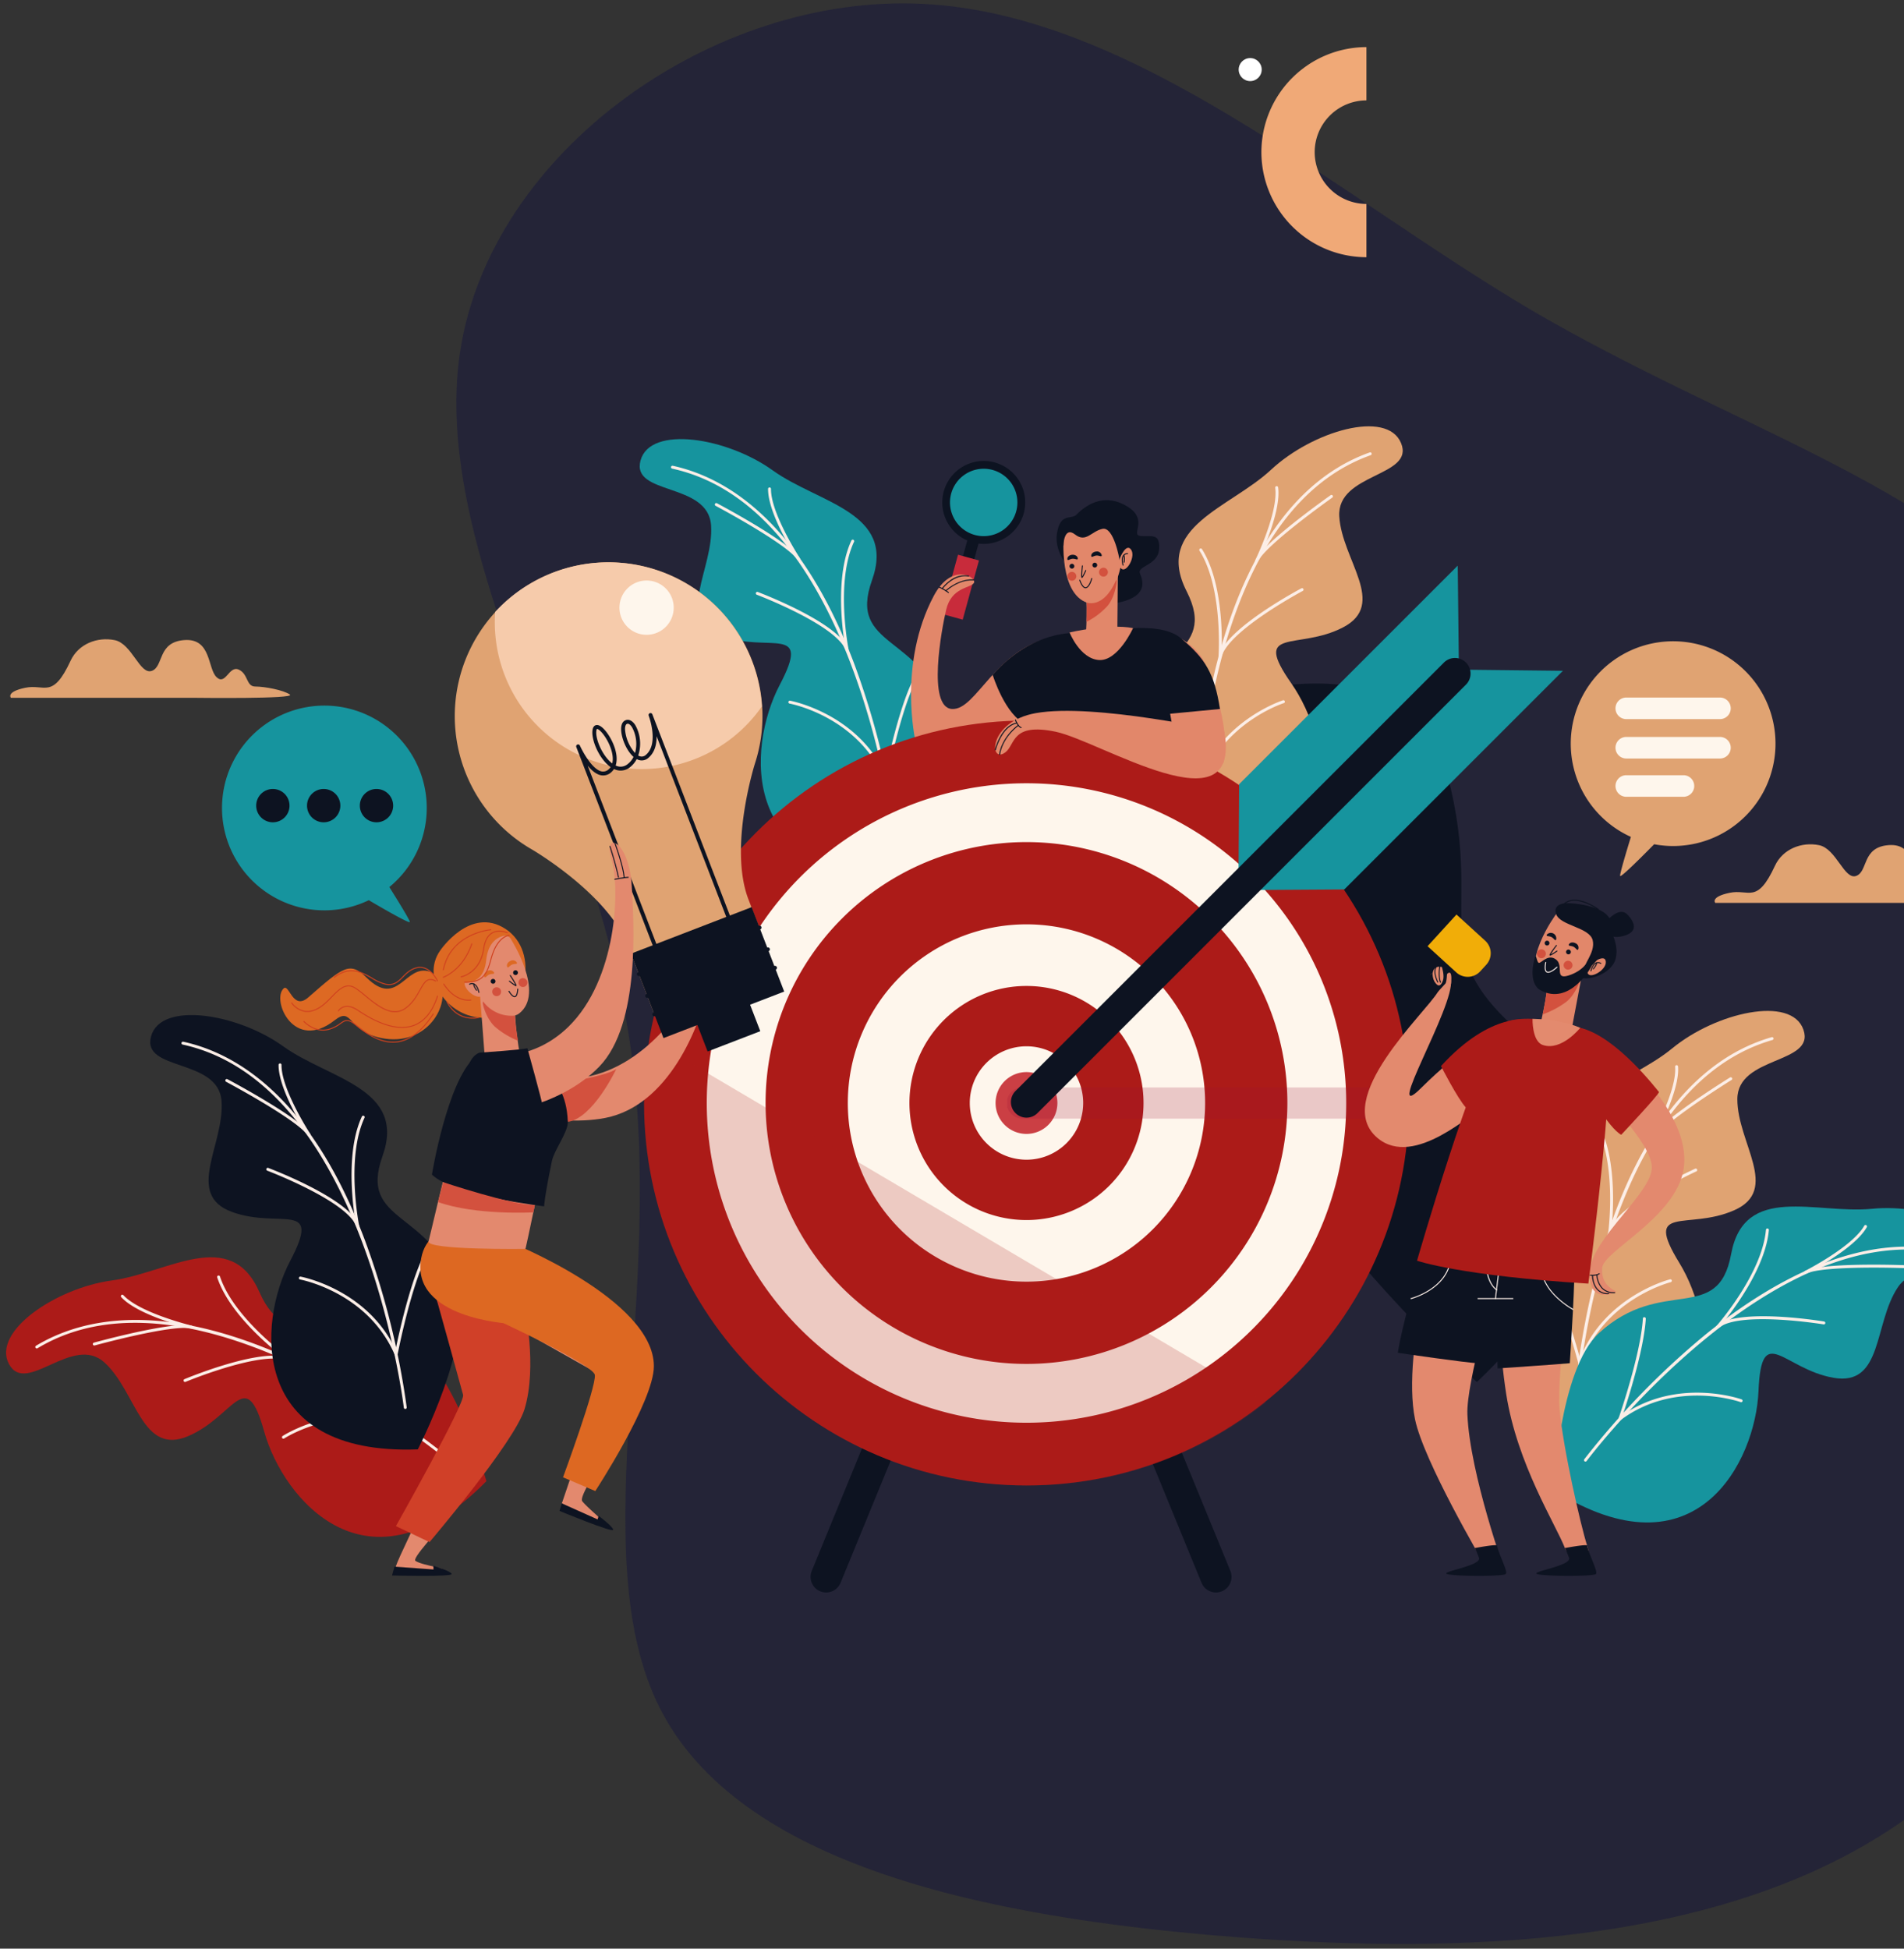 <svg xmlns="http://www.w3.org/2000/svg" xmlns:xlink="http://www.w3.org/1999/xlink" width="940" height="962" viewBox="0 0 940 962">
  <rect x="0" y="0" width="940" height="962" fill="#333333" stroke="none"/>
  <defs>
    <clipPath id="clip-path">
      <rect id="Retângulo_1061" data-name="Retângulo 1061" width="940" height="962" transform="translate(9892 3528)" fill="#fff" stroke="#707070" stroke-width="1"/>
    </clipPath>
    <clipPath id="clip-path-2">
      <rect id="SVGID" width="306.192" height="220.113" fill="none"/>
    </clipPath>
    <clipPath id="clip-path-3">
      <rect id="SVGID-2" data-name="SVGID" width="306.192" height="220.114" fill="none"/>
    </clipPath>
    <clipPath id="clip-path-4">
      <rect id="SVGID-3" data-name="SVGID" width="199.931" height="15.392" fill="none"/>
    </clipPath>
  </defs>
  <g id="Grupo_de_máscara_11" data-name="Grupo de máscara 11" transform="translate(-9892 -3528)" clip-path="url(#clip-path)">
    <g id="Grupo_5656" data-name="Grupo 5656" transform="translate(8912)">
      <path id="blob_3_" data-name="blob (3)" d="M640.807,156.934c97.915,77.615,237.622,109.855,293.744,192.247S963.806,563.518,884.4,630.386c-80,67.466-211.949,69.854-323,94.332-111.049,25.076-201.2,71.645-291.356,62.689-89.556-8.359-179.709-72.242-250.16-162.395-70.451-90.75-121.2-207.77-102.691-312.252C-64.3,207.682,23.468,115.141,120.785,37.526s203.591-140.9,284.788-111.049S542.893,79.318,640.807,156.934Z" transform="translate(1652.543 4594.112) rotate(-137)" fill="#242437"/>
      <g id="Grupo_5590" data-name="Grupo 5590" transform="translate(3178.61 3870.981) rotate(180)">
        <g id="Grupo_23" data-name="Grupo 23" transform="translate(1524 216)">
          <g id="Grupo_22" data-name="Grupo 22" transform="translate(0 0)">
            <path id="Caminho_15" data-name="Caminho 15" d="M-9.5,115.616V89.309A25.584,25.584,0,0,0,16.053,63.754,25.585,25.585,0,0,0-9.5,38.2V11.891A51.923,51.923,0,0,1,42.359,63.754,51.921,51.921,0,0,1-9.5,115.616Z" transform="translate(9.504 -11.891)" fill="#f0a977"/>
          </g>
          <circle id="Elipse_2" data-name="Elipse 2" cx="5.684" cy="5.684" r="5.684" transform="translate(51.711 86.942)" fill="#fff"/>
        </g>
      </g>
      <g id="Grupo_5604" data-name="Grupo 5604" transform="translate(-39.79 -371.932)">
        <path id="Caminho_11325" data-name="Caminho 11325" d="M330.222,490.375s27.383-52.936,19.512-78.2c-12.573-40.339-48.976-32.893-36.955-66.535s-26.369-37.978-48.986-54.236S203.327,269,198.526,286.465s33.345,10.586,34.81,32.06S215,364.567,238.51,373.164s44.724-6.3,28.693,24.187-20.414,96.13,63.02,93.025" transform="translate(1137.508 3840.759)" fill="#16949e"/>
        <path id="Caminho_11326" data-name="Caminho 11326" d="M316.615,464.1a.722.722,0,0,1-.716-.639c-.185-1.593-19.469-159.64-109.2-179.252a.72.72,0,0,1-.55-.858.732.732,0,0,1,.858-.55c26.2,5.726,63.02,27.354,89.631,97.869A393.093,393.093,0,0,1,317.333,463.3a.721.721,0,0,1-.635.8c-.027,0-.056,0-.083,0" transform="translate(1144.924 3847.073)" fill="#fceee7"/>
        <path id="Caminho_11327" data-name="Caminho 11327" d="M284.275,387.524a.725.725,0,0,1-.664-.437c-13.3-30.985-46.425-37.193-46.758-37.251a.721.721,0,1,1,.252-1.42c.333.058,32.737,6.111,46.9,36.041,1.562-7.611,7.09-33.013,13.978-46.765a.722.722,0,0,1,1.291.647c-8.035,16.042-14.232,48.276-14.294,48.6a.721.721,0,0,1-.629.583.557.557,0,0,1-.079,0" transform="translate(1172.758 3897.439)" fill="#fceee7"/>
        <path id="Caminho_11328" data-name="Caminho 11328" d="M273.013,356.854a.724.724,0,0,1-.675-.466c-4.777-12.549-43.589-27.317-43.979-27.465a.722.722,0,0,1,.508-1.351c1.482.558,33.386,12.706,42.781,24.816-1.433-9.445-4.121-34,3.448-50.209a.721.721,0,1,1,1.306.61c-9.287,19.891-2.748,52.868-2.68,53.2a.724.724,0,0,1-.508.837.71.71,0,0,1-.2.029" transform="translate(1165.027 3864.607)" fill="#fceee7"/>
        <path id="Caminho_11329" data-name="Caminho 11329" d="M258.741,324.332a.721.721,0,0,1-.6-.321c-5.258-7.867-40.026-26.4-40.376-26.58a.722.722,0,0,1,.677-1.276c1.218.648,25.607,13.647,36.48,22.6-4.3-7.373-11.352-20.837-11.246-29.68a.691.691,0,0,1,.731-.712.719.719,0,0,1,.712.729c-.144,12,14.082,33.9,14.224,34.123a.723.723,0,0,1-.2,1,.74.74,0,0,1-.4.119" transform="translate(1155.317 3852.22)" fill="#fceee7"/>
        <path id="Caminho_11330" data-name="Caminho 11330" d="M128.791,356.221H36.909s-2.584-2.928,7.048-4.956,13.507,5.88,22.417-13.357c3.844-8.3,13.2-11.912,21.778-10.169s12.454,17.384,18.374,15.161,2.655-14.22,16.031-15.188,11.383,14.034,15.887,18.315,6.107-5.886,10.923-3.746,3.579,8.368,8.21,8.368,13.947,1.747,17.062,3.964-45.848,1.608-45.848,1.608" transform="translate(988.264 3888.214)" fill="#e0a372"/>
        <path id="Caminho_11331" data-name="Caminho 11331" d="M566.125,408.832H474.243s-2.584-2.928,7.048-4.956,13.507,5.88,22.417-13.357c3.844-8.3,13.2-11.913,21.778-10.17s12.454,17.385,18.374,15.161,2.655-14.219,16.031-15.186,11.383,14.034,15.887,18.313,6.107-5.884,10.923-3.744,3.579,8.368,8.21,8.368,13.947,1.745,17.063,3.964-45.848,1.608-45.848,1.608" transform="translate(1392.373 3936.826)" fill="#e0a372"/>
        <path id="Caminho_11332" data-name="Caminho 11332" d="M336.476,354.961s116.448-51.456,137.585,28.5S453.443,471.729,532.117,528.2C602.655,578.837,488.7,683.47,488.7,683.47S296.158,519.977,336.476,354.961" transform="translate(1260.233 3898.706)" fill="#0d1321"/>
        <path id="Caminho_11333" data-name="Caminho 11333" d="M353.166,499.823s-33.842-49.059-29.22-75.108c7.384-41.605,44.435-38.812,28.266-70.668s21.368-41,41.753-59.982,57.157-29.859,64.122-13.139-31.745,14.707-30.486,36.2,24,43.362,1.76,54.856-45.163-.608-25.413,27.614,32.378,92.786-50.783,100.23" transform="translate(1253.385 3837.728)" fill="#e0a372"/>
        <path id="Caminho_11334" data-name="Caminho 11334" d="M341.109,473.076a.721.721,0,0,1-.722-.712,393.206,393.206,0,0,1,10.1-84.578c9.66-40.462,30.788-92.113,76.569-108.4a.722.722,0,0,1,.485,1.36c-86.549,30.781-85.733,189.992-85.714,191.6a.722.722,0,0,1-.714.729Z" transform="translate(1268.976 3843.897)" fill="#fceee7"/>
        <path id="Caminho_11335" data-name="Caminho 11335" d="M351.507,389.3a.717.717,0,0,1-.685-.5c-.1-.314-10.317-31.508-20.31-46.407a.722.722,0,0,1,1.2-.8c8.568,12.776,17.257,37.274,19.764,44.628,10.28-31.477,41.661-41.569,41.984-41.671a.721.721,0,0,1,.427,1.378c-.323.1-32.395,10.438-41.686,42.854a.719.719,0,0,1-.679.521Z" transform="translate(1259.74 3901.109)" fill="#fceee7"/>
        <path id="Caminho_11336" data-name="Caminho 11336" d="M351.895,358.33a.748.748,0,0,1-.112-.01.719.719,0,0,1-.608-.766c.025-.337,2.347-33.884-9.372-52.435a.722.722,0,0,1,1.222-.772c9.551,15.123,9.982,39.824,9.753,49.372,7.792-13.2,37.909-29.27,39.308-30.013a.722.722,0,1,1,.675,1.276c-.369.2-37.007,19.746-40.166,32.795a.719.719,0,0,1-.7.552" transform="translate(1270.183 3866.685)" fill="#fceee7"/>
        <path id="Caminho_11337" data-name="Caminho 11337" d="M356.764,325.525a.729.729,0,0,1-.319-.073.722.722,0,0,1-.329-.964c.115-.235,11.463-23.758,9.807-35.643a.717.717,0,0,1,.614-.814.708.708,0,0,1,.814.614c1.224,8.76-4.075,23.006-7.411,30.86,9.657-10.251,32.212-26.223,33.34-27.019a.72.72,0,1,1,.829,1.178c-.323.231-32.476,23-36.7,31.464a.723.723,0,0,1-.646.4" transform="translate(1283.442 3851.912)" fill="#fceee7"/>
        <path id="Caminho_11338" data-name="Caminho 11338" d="M313.127,327.123s-9.489-8.618-7.864-19.059,7.04-6.692,9.557-9.228c5.938-5.989,14.732-10.573,25.322-4s1.079,14.047,6.459,14.482,9.589-1.616,9.093,6.451-11.065,8.246-9.449,12.069,2.892,9.385-5.4,12.812c-9.056,3.744-26.619,3.9-27.714-13.532" transform="translate(1236.348 3855.232)" fill="#0d1321"/>
        <path id="Caminho_11339" data-name="Caminho 11339" d="M281.3,333.188a2.892,2.892,0,0,1-2.784-3.654l7.546-27.365a2.886,2.886,0,1,1,5.564,1.535l-7.546,27.364a2.888,2.888,0,0,1-2.78,2.12" transform="translate(1211.709 3863.022)" fill="#0d1321"/>
        <path id="Caminho_11340" data-name="Caminho 11340" d="M313.172,306.074A18.542,18.542,0,1,1,300.2,283.282a18.543,18.543,0,0,1,12.968,22.792" transform="translate(1210.17 3846.915)" fill="#16949e"/>
        <path id="Caminho_11341" data-name="Caminho 11341" d="M296.226,322.5a20.469,20.469,0,1,1,19.725-15.052A20.5,20.5,0,0,1,296.226,322.5m-.021-37.093a16.636,16.636,0,1,0,4.412.6,16.655,16.655,0,0,0-4.412-.6" transform="translate(1209.248 3845.939)" fill="#0d1321"/>
        <rect id="Retângulo_1003" data-name="Retângulo 1003" width="30.294" height="10.719" transform="translate(1484.737 4203.005) rotate(-74.649)" fill="#c82b3b"/>
        <path id="Caminho_11342" data-name="Caminho 11342" d="M269.886,392.823s-8.756-38.051,9.068-71.582c9.1-17.12,21.676-8.916,19.752-6.288s-10.986,2.02-13.634,13.137c-2.251,9.455-9.47,48.178,2.811,49.007s21.172-30.309,51.216-35.848l9.48,29.807s-64.363,55.445-78.693,21.766" transform="translate(1201.845 3872.842)" fill="#e2876a"/>
        <path id="Caminho_11343" data-name="Caminho 11343" d="M307.641,328.533s49.955-9.212,58.292,0,17.8,60.372,17.8,60.372H303.081s-4.991-55.475,4.56-60.372" transform="translate(1233.301 3885.56)" fill="#0d1321"/>
        <path id="Caminho_11344" data-name="Caminho 11344" d="M328.564,346.492l-15.581.854s1.389-17.5-.789-26.68c-1.514-6.376,16.743-16.589,16.743-16.589Z" transform="translate(1242.843 3866.745)" fill="#e2876a"/>
        <path id="Caminho_11345" data-name="Caminho 11345" d="M307.017,303.279s-2.89,31.065,13.307,34c10.27,1.859,20.526-23.371,12.525-35.317-4.231-6.322-26.7-5.959-25.832,1.322" transform="translate(1237.958 3860.665)" fill="#e2876a"/>
        <path id="Caminho_11346" data-name="Caminho 11346" d="M314.266,308.927a1.184,1.184,0,1,0,1.1-1.258,1.181,1.181,0,0,0-1.1,1.258" transform="translate(1244.838 3870.061)" fill="#0d1321"/>
        <path id="Caminho_11347" data-name="Caminho 11347" d="M308.4,309.212a1.184,1.184,0,1,0,1.1-1.258,1.181,1.181,0,0,0-1.1,1.258" transform="translate(1239.416 3870.324)" fill="#0d1321"/>
        <path id="Caminho_11348" data-name="Caminho 11348" d="M312.86,323.246s8.2,3.242,14.394-10.846c.951-2.161.127,8.129-4.61,13.022a35.43,35.43,0,0,1-9.893,7.321s.11-5.047.11-9.5" transform="translate(1243.439 3874.164)" fill="#d3513e"/>
        <path id="Caminho_11349" data-name="Caminho 11349" d="M315.967,311.289a2.19,2.19,0,1,0,2.043-2.33,2.192,2.192,0,0,0-2.043,2.33" transform="translate(1246.408 3871.252)" fill="#d3513e"/>
        <path id="Caminho_11350" data-name="Caminho 11350" d="M313.97,306.96c.071,1.093,1.16-.077,2.59-.171s2.661.925,2.59-.169a2.355,2.355,0,0,0-2.721-1.811c-1.43.094-2.532,1.056-2.459,2.151" transform="translate(1244.563 3867.414)" fill="#0d1321"/>
        <path id="Caminho_11351" data-name="Caminho 11351" d="M307.831,307.781c.071,1.095,1.16-.075,2.59-.169s2.661.925,2.59-.169-1.289-1.9-2.721-1.811-2.53,1.056-2.459,2.149" transform="translate(1238.891 3868.175)" fill="#0d1321"/>
        <path id="Caminho_11352" data-name="Caminho 11352" d="M307.867,312.35a2.19,2.19,0,1,0,2.043-2.33,2.19,2.19,0,0,0-2.043,2.33" transform="translate(1238.923 3872.233)" fill="#d3513e"/>
        <path id="Caminho_11353" data-name="Caminho 11353" d="M311.768,314.53a.291.291,0,0,1-.223-.1c-.312-.352-.064-3.381.2-5.861a.241.241,0,0,1,.238-.214h.027a.24.24,0,0,1,.212.265,48.144,48.144,0,0,0-.343,5.218,26.215,26.215,0,0,0,1.539-3.071.248.248,0,0,1,.316-.125.241.241,0,0,1,.125.317c-1.52,3.479-1.92,3.567-2.091,3.567" transform="translate(1242.191 3870.701)" fill="#0d1321"/>
        <path id="Caminho_11354" data-name="Caminho 11354" d="M313.977,316.645c-1.083,0-2.088-1.26-3.063-3.85a.242.242,0,0,1,.14-.31.24.24,0,0,1,.312.14c1.095,2.909,2.018,3.538,2.617,3.538l.038,0c1.351-.063,2.484-3.2,2.807-4.4a.247.247,0,0,1,.3-.169.242.242,0,0,1,.171.294c-.131.475-1.312,4.662-3.25,4.756-.023,0-.046,0-.069,0" transform="translate(1241.729 3873.683)" fill="#0d1321"/>
        <path id="Caminho_11355" data-name="Caminho 11355" d="M307.276,310.89s.158-9.99,5.757-5.63c5.433,4.231,7.989-1.576,13.541-2.778s8.47,14.95,8.389,15.434,5.262-10.409,3.04-16.125-7.971-6.405-16.316-6.6-18.559,6.272-14.411,15.7" transform="translate(1237.5 3858.53)" fill="#0d1321"/>
        <path id="Caminho_11356" data-name="Caminho 11356" d="M321.592,308.746s2.965-7.332,5.383-4.069-1.82,10.965-4.381,9.722-1-5.653-1-5.653" transform="translate(1251.177 3866.526)" fill="#e2876a"/>
        <path id="Caminho_11357" data-name="Caminho 11357" d="M322.42,311.368a.242.242,0,0,1-.233-.179c-.608-2.284-.494-3.963.339-4.993a2.775,2.775,0,0,1,2.17-.995.24.24,0,0,1,.229.252.247.247,0,0,1-.252.229,2.3,2.3,0,0,0-1.78.822c-.716.891-.8,2.467-.24,4.562a.238.238,0,0,1-.171.292.232.232,0,0,1-.062.01" transform="translate(1251.805 3867.783)" fill="#0d1321"/>
        <path id="Caminho_11358" data-name="Caminho 11358" d="M322.632,309.5l-.035,0a.241.241,0,0,1-.2-.273c.369-2.638-.123-3.132-.129-3.136a.232.232,0,0,1-.062-.327.253.253,0,0,1,.342-.065c.127.085.739.652.325,3.6a.24.24,0,0,1-.239.206" transform="translate(1252.135 3868.204)" fill="#0d1321"/>
        <path id="Caminho_11359" data-name="Caminho 11359" d="M363.938,390.9s5.27-15.552-8.924-49.088c-5.878-13.89-24.62-17.068-24.62-17.068l8.922,50.6s19.29,17.913,24.622,15.552" transform="translate(1259.744 3885.839)" fill="#e2876a"/>
        <path id="Caminho_11360" data-name="Caminho 11360" d="M341.859,366.989l27.242-2.611c-2.7-17.5-7.319-25.085-19.4-35.027-8.8-7.236-26.634-4.333-26.634-4.333s12.139,39.046,18.79,41.971" transform="translate(1252.975 3885.564)" fill="#0d1321"/>
        <path id="Caminho_11361" data-name="Caminho 11361" d="M288.676,346.366s6.186,20.225,16.691,24.487c0,0,14.463-8.627,19.481-10.946s5.126-34.169,5.126-34.169-21.52-1.882-41.3,20.628" transform="translate(1221.194 3886.726)" fill="#0d1321"/>
        <path id="Caminho_11362" data-name="Caminho 11362" d="M308.409,326.93s18.915-4.5,31.352-2.163c0,0-7.413,16.372-16.818,15.767s-14.534-13.6-14.534-13.6" transform="translate(1239.428 3885.24)" fill="#e2876a"/>
        <path id="Caminho_11363" data-name="Caminho 11363" d="M331.856,305.351c-2.913,0-5.212-2.569-7.311-4.916-2.03-2.268-3.952-4.414-6.228-4.414-.048,0-.1,0-.146,0a4.641,4.641,0,0,0-3.459,1.543c-1.939,2.217-1.6,6.092-1.593,6.132a.24.24,0,1,1-.477.044c-.017-.165-.368-4.116,1.7-6.49a5.107,5.107,0,0,1,3.806-1.711c.056,0,.114,0,.167,0,2.492,0,4.481,2.224,6.584,4.573,3.084,3.448,6,6.7,10.521,3.413a.24.24,0,0,1,.335.052.242.242,0,0,1-.054.337,6.529,6.529,0,0,1-3.848,1.435" transform="translate(1243.308 3858.857)" fill="#0d1321"/>
        <path id="Caminho_11364" data-name="Caminho 11364" d="M311.416,305.359a.237.237,0,0,1-.225-.158c-.062-.167-1.482-4.146.316-7.494a8.145,8.145,0,0,1,5.637-3.885c4.248-1.024,6.988.621,9.407,2.07,2.732,1.637,4.893,2.93,8.316-.444a.244.244,0,0,1,.341,0,.238.238,0,0,1,0,.339c-3.692,3.64-6.107,2.191-8.9.516-2.34-1.4-4.991-2.986-9.047-2.014a7.677,7.677,0,0,0-5.322,3.644c-1.7,3.153-.306,7.065-.292,7.1a.239.239,0,0,1-.142.308.209.209,0,0,1-.083.015" transform="translate(1241.453 3856.976)" fill="#0d1321"/>
        <path id="Caminho_11365" data-name="Caminho 11365" d="M313.038,301.6a.238.238,0,0,1-.233-.183c-.008-.025-.7-2.74-2.484-3.277-1.058-.317-2.307.179-3.723,1.474a.24.24,0,0,1-.323-.356c1.551-1.418,2.957-1.947,4.187-1.578,2.045.618,2.778,3.5,2.809,3.623a.238.238,0,0,1-.175.289.2.2,0,0,1-.058.008" transform="translate(1237.385 3860.732)" fill="#0d1321"/>
        <path id="Caminho_11366" data-name="Caminho 11366" d="M334.308,310.129c-1.549,0-2.857-1.924-4.125-3.786a23.477,23.477,0,0,0-1.612-2.2c-2.392-2.73-6.413-1.507-6.453-1.495a.24.24,0,1,1-.146-.458c.042-.015,4.362-1.339,6.959,1.635a24.071,24.071,0,0,1,1.651,2.243c1.212,1.782,2.469,3.606,3.781,3.575.8-.033,1.635-.8,2.476-2.274a.24.24,0,1,1,.417.239c-.941,1.655-1.88,2.476-2.874,2.517Z" transform="translate(1251.806 3864.722)" fill="#0d1321"/>
        <path id="Caminho_11367" data-name="Caminho 11367" d="M328.656,316.991c-.033,0-.064,0-.1,0-3.078-.125-6.667-6.394-6.817-6.661a.24.24,0,1,1,.418-.237c.037.062,3.606,6.3,6.42,6.417a1.961,1.961,0,0,0,1.741-1.035.241.241,0,0,1,.4.271,2.47,2.47,0,0,1-2.063,1.247" transform="translate(1251.719 3872.19)" fill="#0d1321"/>
        <path id="Caminho_11368" data-name="Caminho 11368" d="M275.862,317.706a.241.241,0,0,1-.194-.381,18.653,18.653,0,0,1,3.721-3.65,12.275,12.275,0,0,1,9.545-2.626.244.244,0,0,1,.2.281.251.251,0,0,1-.281.192c-7.348-1.31-12.739,6.009-12.793,6.084a.241.241,0,0,1-.194.1" transform="translate(1209.131 3873.036)" fill="#0d1321"/>
        <path id="Caminho_11369" data-name="Caminho 11369" d="M276.8,317.806a.242.242,0,0,1-.165-.416c.062-.06,6.372-5.974,13.841-5.395a.24.24,0,1,1-.035.479c-7.292-.562-13.414,5.206-13.476,5.264a.24.24,0,0,1-.165.067" transform="translate(1209.996 3874.025)" fill="#0d1321"/>
        <path id="Caminho_11370" data-name="Caminho 11370" d="M279.616,316.947a.25.25,0,0,1-.144-.048,22.306,22.306,0,0,0-4.46-2.607.24.24,0,1,1,.162-.452,22.392,22.392,0,0,1,4.587,2.672.242.242,0,0,1,.048.339.245.245,0,0,1-.192.1" transform="translate(1208.42 3875.753)" fill="#0d1321"/>
        <path id="Caminho_11371" data-name="Caminho 11371" d="M447.606,644.085s-30.809-51.02-24.618-76.74c9.889-41.08,46.7-36.048,32.495-68.824s23.812-39.633,45.309-57.346,58.86-26.34,64.8-9.229S533.015,444.7,532.969,466.23s21.328,44.736-1.566,54.86-45.041-3.34-27.038,26.026,26.7,94.576-56.759,96.969" transform="translate(1344.542 3976.334)" fill="#e0a372"/>
        <path id="Caminho_11372" data-name="Caminho 11372" d="M438.239,617.553H438.2a.724.724,0,0,1-.685-.758,393.273,393.273,0,0,1,15.207-83.809c12.095-39.8,36.31-90.081,82.993-103.559a.721.721,0,1,1,.4,1.385c-88.244,25.48-97.081,184.453-97.159,186.055a.724.724,0,0,1-.721.685" transform="translate(1358.727 3982.546)" fill="#fceee7"/>
        <path id="Caminho_11373" data-name="Caminho 11373" d="M448.1,537.063h-.031a.725.725,0,0,1-.668-.539c-.083-.319-8.389-32.075-17.461-47.556a.721.721,0,0,1,1.245-.729c7.779,13.27,14.965,38.252,17.026,45.744,12.166-30.8,44.1-38.969,44.428-39.05a.721.721,0,1,1,.346,1.4c-.329.081-32.97,8.458-44.2,40.249a.724.724,0,0,1-.681.481" transform="translate(1351.635 4036.585)" fill="#fceee7"/>
        <path id="Caminho_11374" data-name="Caminho 11374" d="M450.361,506.176a.7.7,0,0,1-.154-.017.723.723,0,0,1-.562-.8c.046-.335,4.4-33.682-6.176-52.909a.72.72,0,1,1,1.262-.695c8.62,15.669,7.554,40.353,6.748,49.873,8.577-12.7,39.612-26.923,41.053-27.579a.722.722,0,0,1,.6,1.314c-.383.173-38.138,17.468-42.08,30.3a.716.716,0,0,1-.689.51" transform="translate(1364.144 4002.857)" fill="#fceee7"/>
        <path id="Caminho_11375" data-name="Caminho 11375" d="M458.257,473.44a.732.732,0,0,1-.358-.094.724.724,0,0,1-.271-.983c.129-.227,12.883-23.017,11.946-34.983a.722.722,0,1,1,1.439-.114c.691,8.818-5.46,22.717-9.266,30.355,10.259-9.649,33.74-24.225,34.913-24.953a.722.722,0,1,1,.758,1.229c-.337.208-33.809,20.983-38.536,29.182a.721.721,0,0,1-.625.36" transform="translate(1377.225 3989.201)" fill="#fceee7"/>
        <path id="Caminho_11376" data-name="Caminho 11376" d="M432.609,612.85s2.84-59.531,22.311-77.444c31.1-28.6,58.867-3.913,65.328-39.05s41.855-19.644,69.573-22.376,63.556,10.917,58.956,28.437-34.161-7.556-46.192,10.294-7.211,49.034-31.864,44.687-35.542-27.872-36.953,6.545-30.521,93.415-101.16,48.907" transform="translate(1354.192 4022.711)" fill="#16949e"/>
        <path id="Caminho_11377" data-name="Caminho 11377" d="M441.128,589.276a.721.721,0,0,1-.579-1.153A393.126,393.126,0,0,1,499.87,527c32.222-26.317,80.353-54.571,126.616-39.758a.722.722,0,0,1-.441,1.376c-87.5-28.025-183.383,99.083-184.339,100.371a.719.719,0,0,1-.579.29" transform="translate(1361.397 4032.215)" fill="#fceee7"/>
        <path id="Caminho_11378" data-name="Caminho 11378" d="M449.983,552.12a.714.714,0,0,1-.427-.141.726.726,0,0,1-.254-.82c.11-.31,10.9-31.308,11.994-49.216a.672.672,0,0,1,.762-.677.723.723,0,0,1,.677.764c-.933,15.354-8.881,40.1-11.348,47.473,27.26-18.8,58.333-7.792,58.654-7.679a.722.722,0,0,1-.5,1.356c-.315-.117-32.085-11.346-59.131,8.8a.715.715,0,0,1-.431.143" transform="translate(1369.581 4048.949)" fill="#fceee7"/>
        <path id="Caminho_11379" data-name="Caminho 11379" d="M475.068,527.729a.72.72,0,0,1-.539-1.2c.223-.252,22.413-25.52,24.343-47.377a.722.722,0,1,1,1.439.127c-1.574,17.815-16.212,37.72-22.184,45.174,14.2-5.768,47.895-.287,49.457-.031a.725.725,0,0,1,.594.831.733.733,0,0,1-.831.593c-.41-.067-41.4-6.738-51.826,1.722a.711.711,0,0,1-.454.162" transform="translate(1392.76 4027.911)" fill="#fceee7"/>
        <path id="Caminho_11380" data-name="Caminho 11380" d="M497.555,501.724a.722.722,0,0,1-.325-1.366c.235-.117,23.525-11.939,29.411-22.4a.722.722,0,0,1,1.258.708c-4.339,7.708-17.189,15.821-24.606,20.046,13.9-2.3,41.519-1.32,42.892-1.272a.724.724,0,0,1,.7.749.738.738,0,0,1-.748.695c-.394-.012-39.768-1.406-48.26,2.765a.742.742,0,0,1-.317.073" transform="translate(1413.537 4027.079)" fill="#fceee7"/>
        <path id="Caminho_11381" data-name="Caminho 11381" d="M272.667,596.4s-16.427-57.29-39.491-70.254c-36.837-20.7-58.2,9.7-72.547-23.011s-45.247-9.514-72.853-5.811-59.352,25.214-50.852,41.211,31.514-15.2,47.32-.583,18.274,46.067,41.272,36.179,28.195-35.285,37.468-2.111S214.13,655.935,272.667,596.4" transform="translate(987.271 4034.748)" fill="#ac1b18"/>
        <path id="Caminho_11382" data-name="Caminho 11382" d="M247.036,571.489a.719.719,0,0,1-.464-.169c-1.228-1.031-123.75-102.718-202.458-55.379a.722.722,0,1,1-.745-1.237c22.984-13.82,64.6-23.367,132.361,9.634A393.194,393.194,0,0,1,247.5,570.215a.722.722,0,0,1-.464,1.274" transform="translate(994.202 4049.596)" fill="#fceee7"/>
        <path id="Caminho_11383" data-name="Caminho 11383" d="M107.033,557.334a.721.721,0,0,1-.4-1.324c.281-.185,28-18.03,58.846-5.991-4.091-6.607-17.5-28.872-21.94-43.6a.722.722,0,1,1,1.381-.417c5.17,17.183,22.794,44.874,22.969,45.151A.721.721,0,0,1,167,552.2c-30.944-13.393-59.289,4.829-59.572,5.012a.717.717,0,0,1-.394.119" transform="translate(1052.682 4052.855)" fill="#fceee7"/>
        <path id="Caminho_11384" data-name="Caminho 11384" d="M81.784,543.111a.722.722,0,0,1-.281-1.387c1.46-.61,33-13.672,48.143-11.323-7.527-5.888-26.34-21.9-31.96-38.877a.722.722,0,1,1,1.37-.454c6.9,20.831,34.294,40.331,34.571,40.526a.722.722,0,0,1-.731,1.239c-12.091-5.851-50.45,10.061-50.835,10.22a.723.723,0,0,1-.277.056" transform="translate(1029.353 4039.074)" fill="#fceee7"/>
        <path id="Caminho_11385" data-name="Caminho 11385" d="M58.5,520.579a.721.721,0,0,1-.192-1.416c1.331-.367,27.989-7.658,42.04-8.612C92.16,508.142,77.789,503.2,71.8,496.69a.722.722,0,0,1,1.062-.977c8.131,8.826,33.511,14.984,33.767,15.046a.723.723,0,0,1,.535.868.714.714,0,0,1-.864.537c-9.235-2.1-47.223,8.285-47.6,8.389a.672.672,0,0,1-.192.027" transform="translate(1007.837 4043.609)" fill="#fceee7"/>
        <path id="Caminho_11386" data-name="Caminho 11386" d="M204.618,638.155S232,585.219,224.13,559.96c-12.574-40.341-48.976-32.9-36.955-66.537s-26.369-37.978-48.986-54.236-60.466-22.409-65.267-4.943,33.345,10.586,34.81,32.06-18.338,46.042,5.172,54.641,44.726-6.3,28.695,24.185-20.414,96.13,63.02,93.025" transform="translate(1021.447 3977.312)" fill="#0d1321"/>
        <path id="Caminho_11387" data-name="Caminho 11387" d="M191.01,611.881a.721.721,0,0,1-.716-.639c-.185-1.593-19.469-159.638-109.2-179.252a.721.721,0,0,1-.552-.858.731.731,0,0,1,.86-.55c26.2,5.726,63.018,27.354,89.631,97.869a393.164,393.164,0,0,1,20.691,82.625.718.718,0,0,1-.635.8.608.608,0,0,1-.083.006" transform="translate(1028.861 3983.625)" fill="#fceee7"/>
        <path id="Caminho_11388" data-name="Caminho 11388" d="M158.671,535.3a.724.724,0,0,1-.664-.437c-13.314-31.006-46.425-37.193-46.758-37.251a.721.721,0,1,1,.252-1.42c.333.058,32.737,6.113,46.9,36.041,1.562-7.613,7.09-33.012,13.978-46.765a.722.722,0,0,1,1.291.646c-8.035,16.042-14.232,48.276-14.294,48.6a.723.723,0,0,1-.629.583c-.027,0-.054,0-.079,0" transform="translate(1056.697 4033.991)" fill="#fceee7"/>
        <path id="Caminho_11389" data-name="Caminho 11389" d="M147.41,504.633a.725.725,0,0,1-.675-.464c-4.777-12.547-43.589-27.317-43.981-27.467a.721.721,0,1,1,.51-1.349c1.48.558,33.386,12.706,42.781,24.814-1.433-9.445-4.121-34,3.448-50.209a.721.721,0,0,1,1.306.61c-9.289,19.889-2.748,52.87-2.68,53.2a.722.722,0,0,1-.508.835.711.711,0,0,1-.2.029" transform="translate(1048.965 4001.161)" fill="#fceee7"/>
        <path id="Caminho_11390" data-name="Caminho 11390" d="M133.136,472.109a.721.721,0,0,1-.6-.321c-5.256-7.867-40.026-26.394-40.376-26.578a.722.722,0,0,1,.677-1.276c1.218.646,25.609,13.645,36.48,22.6-4.3-7.373-11.352-20.837-11.244-29.68a.721.721,0,0,1,.722-.712h.008a.724.724,0,0,1,.714.731c-.146,12,14.08,33.9,14.222,34.121a.723.723,0,0,1-.2,1,.741.741,0,0,1-.4.119" transform="translate(1039.255 3988.776)" fill="#fceee7"/>
        <path id="Caminho_11391" data-name="Caminho 11391" d="M249.642,691.625A7.7,7.7,0,0,1,242.525,681l95.969-233.919a7.7,7.7,0,0,1,14.238,5.843L256.765,686.85a7.7,7.7,0,0,1-7.123,4.775" transform="translate(1178.015 3994.477)" fill="#0d1321"/>
        <path id="Caminho_11392" data-name="Caminho 11392" d="M395.763,691.626a7.7,7.7,0,0,1-7.123-4.776L292.672,452.929a7.7,7.7,0,0,1,14.238-5.843l95.969,233.919a7.7,7.7,0,0,1-7.115,10.621" transform="translate(1224.352 3994.476)" fill="#0d1321"/>
        <path id="Caminho_11393" data-name="Caminho 11393" d="M576.841,536.977c0,104.277-84.534,188.81-188.81,188.81s-188.812-84.534-188.812-188.81,84.534-188.81,188.812-188.81,188.81,84.534,188.81,188.81" transform="translate(1138.533 3907.486)" fill="#ac1b18"/>
        <path id="Caminho_11394" data-name="Caminho 11394" d="M531,522.106A157.845,157.845,0,1,1,373.158,364.261,157.845,157.845,0,0,1,531,522.106" transform="translate(1153.405 3922.357)" fill="#fef6ec"/>
        <path id="Caminho_11395" data-name="Caminho 11395" d="M488.017,508.16A128.806,128.806,0,1,1,359.211,379.354,128.805,128.805,0,0,1,488.017,508.16" transform="translate(1167.351 3936.303)" fill="#ac1b18"/>
        <path id="Caminho_11396" data-name="Caminho 11396" d="M427.9,488.657a88.2,88.2,0,1,1-88.2-88.2,88.2,88.2,0,0,1,88.2,88.2" transform="translate(1186.854 3955.806)" fill="#fef6ec"/>
        <path id="Caminho_11397" data-name="Caminho 11397" d="M382.883,474.049a57.781,57.781,0,1,1-57.78-57.78,57.78,57.78,0,0,1,57.78,57.78" transform="translate(1201.461 3970.414)" fill="#ac1b18"/>
        <path id="Caminho_11398" data-name="Caminho 11398" d="M338.79,459.745A27.995,27.995,0,1,1,310.8,431.75a27.994,27.994,0,0,1,27.995,27.995" transform="translate(1215.766 3984.719)" fill="#fef6ec"/>
        <path id="Caminho_11399" data-name="Caminho 11399" d="M319.947,453.631a15.264,15.264,0,1,1-15.263-15.265,15.264,15.264,0,0,1,15.263,15.265" transform="translate(1221.88 3990.832)" fill="#cb3f44"/>
        <g id="Grupo_5602" data-name="Grupo 5602" transform="translate(1338.413 4413.161)" opacity="0.2">
          <g id="Grupo_908" data-name="Grupo 908">
            <g id="Grupo_907" data-name="Grupo 907" clip-path="url(#clip-path-2)">
              <g id="Grupo_906" data-name="Grupo 906" transform="translate(0 -0.002)">
                <g id="Grupo_905" data-name="Grupo 905" clip-path="url(#clip-path-3)">
                  <path id="Caminho_1573" data-name="Caminho 1573" d="M199.562,461.334c0,104.277,84.534,188.81,188.811,188.81A188,188,0,0,0,505.754,609.22L202.159,430.03a190.107,190.107,0,0,0-2.6,31.3" transform="translate(-199.562 -430.03)" fill="#ac1b18"/>
                </g>
              </g>
            </g>
          </g>
        </g>
        <g id="Grupo_5603" data-name="Grupo 5603" transform="translate(1517.068 4436.788)" opacity="0.2">
          <g id="Grupo_913" data-name="Grupo 913">
            <g id="Grupo_912" data-name="Grupo 912" clip-path="url(#clip-path-4)">
              <g id="Grupo_911" data-name="Grupo 911">
                <g id="Grupo_910" data-name="Grupo 910" clip-path="url(#clip-path-4)">
                  <path id="Caminho_1574" data-name="Caminho 1574" d="M484.653,457.7H300.114a7.7,7.7,0,1,1,0-15.392H484.653a7.7,7.7,0,0,1,0,15.392" transform="translate(-292.416 -442.311)" fill="#9b1134"/>
                </g>
              </g>
            </g>
          </g>
        </g>
        <path id="Caminho_11400" data-name="Caminho 11400" d="M460.576,335.106c-4.535,4.533-108.838,108.838-108.838,108.838l52.268-.335L511.938,335.676Z" transform="translate(1279.465 3895.417)" fill="#16949e"/>
        <path id="Caminho_11401" data-name="Caminho 11401" d="M460.576,359.773c-4.535,4.533-108.838,108.838-108.838,108.838l.337-52.268L460.007,308.411Z" transform="translate(1279.465 3870.75)" fill="#16949e"/>
        <path id="Caminho_11402" data-name="Caminho 11402" d="M301.049,559.025a7.7,7.7,0,0,1-5.443-13.137l211.5-211.5a7.695,7.695,0,1,1,10.88,10.884L306.489,556.77a7.669,7.669,0,0,1-5.439,2.255" transform="translate(1225.514 3892.675)" fill="#0d1321"/>
        <path id="Caminho_11403" data-name="Caminho 11403" d="M438.326,389.813a50.543,50.543,0,1,1,39.86,38.221c-5.218,5.312-16.458,16.6-16.789,15.637-.264-.772,2.863-11.29,5.307-19.269a50.451,50.451,0,0,1-28.378-34.588" transform="translate(1358.253 3888.688)" fill="#e0a372"/>
        <path id="Caminho_11404" data-name="Caminho 11404" d="M500.065,352.913H453.812a5.324,5.324,0,0,1,0-10.648h46.254a5.324,5.324,0,0,1,0,10.648" transform="translate(1368.865 3902.032)" fill="#fef6ec"/>
        <path id="Caminho_11405" data-name="Caminho 11405" d="M500.065,363.022H453.812a5.324,5.324,0,1,1,0-10.648h46.254a5.324,5.324,0,1,1,0,10.648" transform="translate(1368.865 3911.373)" fill="#fef6ec"/>
        <path id="Caminho_11406" data-name="Caminho 11406" d="M482.042,372.841H453.813a5.324,5.324,0,1,1,0-10.648h28.229a5.324,5.324,0,1,1,0,10.648" transform="translate(1368.866 3920.446)" fill="#fef6ec"/>
        <path id="Caminho_11407" data-name="Caminho 11407" d="M191.973,393.152A50.538,50.538,0,1,0,163.392,440.4c6.415,3.775,20.2,11.763,20.268,10.748.056-.816-5.691-10.165-10.122-17.235a50.449,50.449,0,0,0,18.436-40.764" transform="translate(1038.469 3903.944)" fill="#16949e"/>
        <path id="Caminho_11408" data-name="Caminho 11408" d="M116.15,373.949a8.225,8.225,0,1,1-8.225-8.225,8.225,8.225,0,0,1,8.225,8.225" transform="translate(1046.576 3923.709)" fill="#0d1321"/>
        <path id="Caminho_11409" data-name="Caminho 11409" d="M129.19,373.949a8.225,8.225,0,1,1-8.225-8.225,8.225,8.225,0,0,1,8.225,8.225" transform="translate(1058.625 3923.709)" fill="#0d1321"/>
        <path id="Caminho_11410" data-name="Caminho 11410" d="M142.743,373.949a8.225,8.225,0,1,1-8.225-8.225,8.225,8.225,0,0,1,8.225,8.225" transform="translate(1071.148 3923.709)" fill="#0d1321"/>
        <path id="Caminho_11411" data-name="Caminho 11411" d="M402.463,356s-64.374-14.369-93.131-9.191c-23.669,4.26-23.021,25.309-15.015,19.386,5.054-3.74,2.8-14.825,24.9-10.2s91.978,49.355,83.245,0" transform="translate(1221.779 3905.188)" fill="#e2876a"/>
        <path id="Caminho_11412" data-name="Caminho 11412" d="M289.484,362.366a.2.2,0,0,1-.058-.008.239.239,0,0,1-.175-.291c.119-.485,3.038-11.929,10.8-13.384a.241.241,0,1,1,.09.473c-7.456,1.395-10.392,12.91-10.421,13.026a.24.24,0,0,1-.233.183" transform="translate(1221.719 3907.959)" fill="#0d1321"/>
        <path id="Caminho_11413" data-name="Caminho 11413" d="M290.575,364.141l-.019,0a.24.24,0,0,1-.221-.26c.008-.077.745-7.908,9.316-14.567a.241.241,0,1,1,.3.379c-8.408,6.532-9.126,14.153-9.131,14.228a.244.244,0,0,1-.241.221" transform="translate(1222.726 3908.497)" fill="#0d1321"/>
        <path id="Caminho_11414" data-name="Caminho 11414" d="M297.431,352.142a.243.243,0,0,1-.083-.013c-1.772-.633-2.884-3.779-2.93-3.912a.24.24,0,1,1,.454-.158c.012.031,1.081,3.061,2.638,3.617a.239.239,0,0,1,.146.306.237.237,0,0,1-.225.16" transform="translate(1226.487 3907.238)" fill="#0d1321"/>
        <path id="Caminho_11415" data-name="Caminho 11415" d="M167.45,455.66c3.163,4.485,20.089,16.073,42.284,12.15,31.017-5.48,52.759-38.581,55.512-51.751s7.765-6.022,4.612,8.916c-3.71,17.572-18.938,56.888-50.286,63.014-27.121,5.3-62.744-7.157-62.744-7.157s-3.053-14.226,10.623-25.172" transform="translate(1099.094 3963.835)" fill="#e3896e"/>
        <path id="Caminho_11416" data-name="Caminho 11416" d="M205.92,437.568S194.507,461.878,182,463.691l-4.874-18.765s24.5-3.929,28.8-7.357" transform="translate(1118.118 3990.094)" fill="#d3513e"/>
        <path id="Caminho_11417" data-name="Caminho 11417" d="M191.706,489.312s11.527,49.382,7.585,66.136c-8.164,34.686-57.744,79.485-53.969,81.973s18.292,3.831,11.633,4.793-22.94,3.04-21.4-1.964c2.676-8.666,36.441-72.547,34.511-86.822s-21.936-65.45-21.936-65.45,31.8-9.5,43.573,1.333" transform="translate(1079.614 4033.113)" fill="#e3896e"/>
        <path id="Caminho_11418" data-name="Caminho 11418" d="M186.393,485.269s69.221,26.663,66.113,54.956c-2.176,19.827-35.4,62.885-32.227,66.706s11.248,10.041,12.506,12.506-22.613-11.477-22.613-11.477l21.085-62.229-87.813-49.573a159.456,159.456,0,0,1,42.948-10.89" transform="translate(1086.997 4034.172)" fill="#e3896e"/>
        <path id="Caminho_11419" data-name="Caminho 11419" d="M178.686,549.036l17.657,7.9.521-1.73s6.89,5.064,7.169,6.842-26.513-9.3-26.513-9.3Z" transform="translate(1118.483 4093.094)" fill="#0d1321"/>
        <path id="Caminho_11420" data-name="Caminho 11420" d="M135.758,565.473l19.292,1.38-.1-1.8s8.206,2.4,9.074,3.979-29.476.8-29.476.8Z" transform="translate(1078.776 4107.89)" fill="#0d1321"/>
        <path id="Caminho_11421" data-name="Caminho 11421" d="M148.472,413.873s14.792-22.024,32.206-10.7,10.2,42.2-8.572,43.808-33.734-18.9-23.635-33.107" transform="translate(1088.635 3955.321)" fill="#dd6923"/>
        <path id="Caminho_11422" data-name="Caminho 11422" d="M160.376,460.863l17.364-4.408s-3.885-20.018-2.692-29.372c.831-6.5-18.405-14.724-18.405-14.724Z" transform="translate(1099.192 3966.8)" fill="#e3896e"/>
        <path id="Caminho_11423" data-name="Caminho 11423" d="M176.5,405.583s16.822,26.276,3.775,36.312c-8.273,6.363-27.45-18.03-27.335-25.636s21-17.545,23.56-10.676" transform="translate(1095.768 3958.408)" fill="#e3896e"/>
        <path id="Caminho_11424" data-name="Caminho 11424" d="M159.864,417.171s-6-5.154-6.651-1.147,6.649,8.906,8.352,6.628-1.7-5.482-1.7-5.482" transform="translate(1095.985 3968.777)" fill="#e3896e"/>
        <path id="Caminho_11425" data-name="Caminho 11425" d="M178.578,403.439s-10.667-1.755-12.148,12.312c-1.6,15.154-15.177,10.43-15.177,10.43s-8.6-25.988,27.325-22.742" transform="translate(1093.379 3958.299)" fill="#dd6923"/>
        <path id="Caminho_11426" data-name="Caminho 11426" d="M162.132,415.177a1.183,1.183,0,1,1-1.558-.612,1.183,1.183,0,0,1,1.558.612" transform="translate(1102.169 3968.747)" fill="#0d1321"/>
        <path id="Caminho_11427" data-name="Caminho 11427" d="M173.847,427.14a17.289,17.289,0,0,1-15.56-6.6c-1.478-1.843.733,8.1,5.961,12.46a40.2,40.2,0,0,0,10.984,6.538s-1.68-9.17-1.385-12.4" transform="translate(1100.297 3974.154)" fill="#d3513e"/>
        <path id="Caminho_11428" data-name="Caminho 11428" d="M159.178,420.342a.24.24,0,0,1-.235-.191c-.466-2.118-1.266-3.482-2.313-3.942a2.345,2.345,0,0,0-1.951.087.246.246,0,0,1-.329-.087.243.243,0,0,1,.087-.329,2.787,2.787,0,0,1,2.386-.112c1.21.531,2.082,1.97,2.59,4.283a.241.241,0,0,1-.235.291" transform="translate(1097.044 3969.747)" fill="#0d1321"/>
        <path id="Caminho_11429" data-name="Caminho 11429" d="M164.459,417.918a2.191,2.191,0,1,1-2.884-1.133,2.192,2.192,0,0,1,2.884,1.133" transform="translate(1102.534 3970.721)" fill="#d3513e"/>
        <path id="Caminho_11430" data-name="Caminho 11430" d="M157.027,419.214a.248.248,0,0,1-.2-.1c-1.718-2.426-1.431-3.211-1.36-3.344a.241.241,0,0,1,.429.219c-.012.044-.173.733,1.324,2.848a.239.239,0,0,1-.058.335.245.245,0,0,1-.137.044" transform="translate(1098.05 3969.837)" fill="#0d1321"/>
        <path id="Caminho_11431" data-name="Caminho 11431" d="M163.067,413.319c.439,1-1.066.464-2.378,1.037s-1.941,2.043-2.38,1.037.271-2.282,1.585-2.855a2.353,2.353,0,0,1,3.173.781" transform="translate(1100.612 3966.711)" fill="#dd6923"/>
        <path id="Caminho_11432" data-name="Caminho 11432" d="M168.924,410.764c.439,1-1.066.464-2.378,1.037s-1.941,2.043-2.38,1.037.271-2.282,1.585-2.855a2.353,2.353,0,0,1,3.173.781" transform="translate(1106.024 3964.35)" fill="#dd6923"/>
        <path id="Caminho_11433" data-name="Caminho 11433" d="M171.206,415.575a2.191,2.191,0,1,1-2.884-1.131,2.191,2.191,0,0,1,2.884,1.131" transform="translate(1108.769 3968.557)" fill="#d3513e"/>
        <path id="Caminho_11434" data-name="Caminho 11434" d="M168.016,418.918c-.264,0-.972-.292-3.371-2.241a.241.241,0,0,1-.037-.339.238.238,0,0,1,.339-.033,25.771,25.771,0,0,0,2.778,2.018,48.309,48.309,0,0,0-2.7-4.477.24.24,0,1,1,.4-.262c1.372,2.08,2.982,4.652,2.867,5.114a.345.345,0,0,1-.142.183.251.251,0,0,1-.135.037" transform="translate(1106.504 3967.832)" fill="#0d1321"/>
        <path id="Caminho_11435" data-name="Caminho 11435" d="M167.452,421.157c-1.356,0-2.813-2.5-2.984-2.8a.242.242,0,0,1,.092-.327.233.233,0,0,1,.327.09c.612,1.077,1.889,2.715,2.692,2.536.358-.081.991-.641,1.2-3.477a.24.24,0,1,1,.479.033c-.175,2.436-.689,3.715-1.57,3.914a1.06,1.06,0,0,1-.233.027" transform="translate(1106.395 3971.051)" fill="#0d1321"/>
        <path id="Caminho_11436" data-name="Caminho 11436" d="M167.894,412.954a1.183,1.183,0,1,1-1.558-.612,1.184,1.184,0,0,1,1.558.612" transform="translate(1107.492 3966.693)" fill="#0d1321"/>
        <path id="Caminho_11437" data-name="Caminho 11437" d="M154.27,426.774c-.316,0-.637-.008-.97-.021a.241.241,0,0,1,.01-.481h.01c.331.015.654.021.966.021,8.625,0,10.111-5.247,11.681-10.79a35.813,35.813,0,0,1,1.749-5.176c3.169-6.917,7.419-7.173,7.6-7.18h.01a.241.241,0,0,1,.012.481c-.042,0-4.148.273-7.184,6.9a35.767,35.767,0,0,0-1.724,5.1c-1.551,5.482-3.153,11.142-12.158,11.142" transform="translate(1095.89 3958.289)" fill="#d0411e"/>
        <path id="Caminho_11438" data-name="Caminho 11438" d="M152.385,425.128a.24.24,0,0,1-.04-.477c.09-.017,9.27-1.768,10.986-13.749.573-4,2.057-6.672,4.408-7.962,3.438-1.882,7.421-.106,7.588-.033a.243.243,0,0,1,.119.319.248.248,0,0,1-.319.121c-.038-.019-3.94-1.749-7.159.015-2.211,1.212-3.611,3.771-4.16,7.608-1.766,12.337-11.286,14.136-11.383,14.153l-.04,0" transform="translate(1095.036 3957.301)" fill="#d0411e"/>
        <path id="Caminho_11439" data-name="Caminho 11439" d="M184.6,417.746s-2.544-3.6-4.929-4.41c-12.066-4.085-15.629,18.288-31.131,3-8.283-8.171-11.434-5.51-28.847,9.718-7.69,6.726-9.41-7.04-12.173-4.416-6.049,5.751,5.041,31.525,25.2,15.708,8.962-7.036,6.143,5.312,23,8.743,22.278,4.539,34.8-16.139,28.878-28.339" transform="translate(1052.282 3966.282)" fill="#dd6923"/>
        <path id="Caminho_11440" data-name="Caminho 11440" d="M159.93,430.888c-5.178,0-10.446-4.348-14.9-8.019a49.957,49.957,0,0,0-4.868-3.721c-4.456-2.746-7.685.575-11.421,4.425-1.12,1.152-2.276,2.344-3.5,3.388-3.4,2.907-6.719,4.148-9.845,3.71a10.316,10.316,0,0,1-6.667-4.233.238.238,0,0,1,.069-.331.241.241,0,0,1,.333.069,10.031,10.031,0,0,0,6.34,4.019c2.98.417,6.168-.791,9.458-3.6,1.206-1.033,2.355-2.217,3.467-3.361,3.719-3.829,7.234-7.442,12.017-4.5a49.193,49.193,0,0,1,4.922,3.758c5.807,4.791,13.031,10.755,19.419,6.367,3.65-2.505,5.659-6.113,7.271-9.008,1.466-2.638,2.626-4.722,4.475-5.245a4.641,4.641,0,0,1,3.565.7.243.243,0,0,1,.092.327.247.247,0,0,1-.327.094,4.215,4.215,0,0,0-3.2-.662c-1.657.47-2.773,2.476-4.187,5.016-1.637,2.942-3.675,6.6-7.417,9.174a8.836,8.836,0,0,1-5.1,1.626" transform="translate(1054.885 3968.767)" fill="#d0411e"/>
        <path id="Caminho_11441" data-name="Caminho 11441" d="M152.318,434.679c-9.156,0-18.551-6.244-22.046-8.566-2.272-1.51-4.344-2.074-6.147-1.693a5.047,5.047,0,0,0-3.019,1.966.233.233,0,0,1-.331.075.238.238,0,0,1-.077-.329,5.424,5.424,0,0,1,3.317-2.18c1.938-.416,4.135.173,6.522,1.759,4.179,2.778,16.895,11.236,27.3,7.592,5.337-1.866,9.3-6.705,11.769-14.386a.24.24,0,0,1,.458.146c-2.521,7.833-6.582,12.776-12.068,14.694a17.092,17.092,0,0,1-5.682.922" transform="translate(1065.945 3972.706)" fill="#d0411e"/>
        <path id="Caminho_11442" data-name="Caminho 11442" d="M146.956,420.338a9.593,9.593,0,0,1-1.837-.189,23.4,23.4,0,0,1-6.767-3.015c-5.291-3.028-10.767-6.165-18.4-.373a.235.235,0,0,1-.337-.048.242.242,0,0,1,.046-.337c7.887-5.978,13.755-2.626,18.931.341a22.982,22.982,0,0,0,6.621,2.959c4.117.808,6.08-1.195,8.36-3.513,1.666-1.693,3.557-3.613,6.542-4.479,6.959-2.018,10.882,6.419,10.921,6.5a.241.241,0,1,1-.439.2c-.035-.083-3.777-8.137-10.349-6.24-2.863.831-4.627,2.622-6.332,4.356-1.934,1.964-3.777,3.837-6.957,3.837" transform="translate(1064.931 3965.889)" fill="#d0411e"/>
        <path id="Caminho_11443" data-name="Caminho 11443" d="M156.022,437.724c-7.654,0-14.12-5.122-17.774-8.014-.464-.367-.885-.7-1.258-.985-3.419-2.594-4.614-1.759-6.782-.239a17.538,17.538,0,0,1-5.67,2.859c-7.123,2.028-12.606-3.844-12.662-3.906a.238.238,0,0,1,.015-.339.244.244,0,0,1,.341.015c.052.06,5.335,5.712,12.177,3.765a17.107,17.107,0,0,0,5.522-2.79c2.2-1.543,3.652-2.557,7.35.25.375.283.8.62,1.268.991,4.023,3.186,11.506,9.13,20.141,7.692,6.115-1.01,11.833-5.582,17-13.582a.245.245,0,0,1,.331-.073.242.242,0,0,1,.071.333c-5.243,8.121-11.073,12.764-17.324,13.8a16.784,16.784,0,0,1-2.746.223" transform="translate(1057.768 3976.944)" fill="#d0411e"/>
        <path id="Caminho_11444" data-name="Caminho 11444" d="M147.839,421.989a.205.205,0,0,1-.048-.006.241.241,0,0,1-.189-.281c3.688-18.247,23.454-19.973,23.654-19.991a.233.233,0,0,1,.258.221.24.24,0,0,1-.221.26c-.2.015-19.6,1.718-23.217,19.6a.242.242,0,0,1-.237.194" transform="translate(1090.834 3956.961)" fill="#d0411e"/>
        <path id="Caminho_11445" data-name="Caminho 11445" d="M147.809,422.338a.242.242,0,0,1-.229-.166.24.24,0,0,1,.152-.3c.1-.033,9.491-3.288,13.963-16.389a.241.241,0,0,1,.456.154c-4.554,13.339-14.17,16.66-14.267,16.691a.256.256,0,0,1-.075.012" transform="translate(1090.807 3960.295)" fill="#d0411e"/>
        <path id="Caminho_11446" data-name="Caminho 11446" d="M160.155,424.109a11.268,11.268,0,0,1-3.332-.533c-2.382-.746-5.891-2.659-9.081-7.544a.241.241,0,0,1,.069-.333.238.238,0,0,1,.333.069c5.939,9.1,13.014,7.789,13.081,7.781a.23.23,0,0,1,.285.188.24.24,0,0,1-.189.281,6.254,6.254,0,0,1-1.166.091" transform="translate(1090.93 3969.85)" fill="#d0411e"/>
        <path id="Caminho_11447" data-name="Caminho 11447" d="M161.379,428.749c-3.477,0-9.122-1.21-12.806-8.169a.241.241,0,1,1,.425-.225c5.433,10.261,15.236,7.613,15.336,7.588a.243.243,0,0,1,.3.166.238.238,0,0,1-.165.3,12.659,12.659,0,0,1-3.086.344" transform="translate(1091.709 3974.071)" fill="#d0411e"/>
        <path id="Caminho_11448" data-name="Caminho 11448" d="M152.138,616.848l-16.593-7.9s34.24-60.7,33.182-64.79-13.247-47.825-13.247-47.825l43.558,4.339s6.453,29.322,0,50.569c-4.96,16.337-46.9,65.6-46.9,65.6" transform="translate(1079.697 4044.399)" fill="#d04028"/>
        <path id="Caminho_11449" data-name="Caminho 11449" d="M185.82,526.38s-49.02-2.619-43.573-32.316c3.819-20.824,32.531-17.2,37.592-14.246s11.392,43.991,5.982,46.561" transform="translate(1085.5 4027.025)" fill="#dd6822"/>
        <path id="Caminho_11450" data-name="Caminho 11450" d="M204.267,598.3l15.941,6.769s28.92-44.233,28.92-61.636c0-33.1-71.955-61.634-71.955-61.634l-26.709,29.068s68.828,30.752,69.525,36.922c.675,5.966-15.721,50.511-15.721,50.511" transform="translate(1093.482 4030.964)" fill="#dd6822"/>
        <path id="Caminho_11451" data-name="Caminho 11451" d="M171.633,434.564s36.051,11.242,34.209,22.559c-5.67,34.836-14.051,72.051-14.051,72.051s-48.965.645-47.852-3.731c3.209-12.623,20.554-90.879,27.694-90.879" transform="translate(1087.436 3987.319)" fill="#e3896e"/>
        <path id="Caminho_11452" data-name="Caminho 11452" d="M177.973,436.7s11.944,7.788,17.153,7.417,4.466-11.864,4.466-11.864,8.641,4.112,6.961,12.779c-1.212,6.253,4.773,8.458,5.328,23.569.181,4.952-6.746,13.98-7.835,19.24-3.854,18.6-3.854,22.446-3.854,22.446s-44.7-5.13-55.4-15.662c0,0,7.471-45.746,21.128-57.927,3.669-3.271,12.058,0,12.058,0" transform="translate(1088.237 3985.183)" fill="#0d1321"/>
        <path id="Caminho_11453" data-name="Caminho 11453" d="M297.464,356.206a75.94,75.94,0,1,0-108.706,93.136l0,0s37.465,21.809,47.412,47.616c7.431,19.279,13.285,34.463,13.285,34.463L279.2,519.958l29.745-11.465s-5.853-15.186-13.283-34.463c-9.947-25.809,3.188-67.12,3.188-67.12l0,0a75.607,75.607,0,0,0-1.38-50.706" transform="translate(1093.651 3869.963)" fill="#e0a372"/>
        <path id="Caminho_11454" data-name="Caminho 11454" d="M259.439,404.808a72.111,72.111,0,0,0,33.322-26.082A75.953,75.953,0,0,0,161.11,332.059a72.46,72.46,0,0,0,98.329,72.749" transform="translate(1103.147 3869.963)" fill="#f6cbab"/>
        <rect id="Retângulo_1004" data-name="Retângulo 1004" width="63.86" height="44.662" transform="translate(1331.291 4370.742) rotate(-21.08)" fill="#0d1321"/>
        <rect id="Retângulo_1005" data-name="Retângulo 1005" width="27.872" height="32.996" transform="translate(1357.268 4388.246) rotate(-21.079)" fill="#0d1321"/>
        <path id="Caminho_11455" data-name="Caminho 11455" d="M220.488,461.508a.963.963,0,0,1-.9-.616l-37.722-97.868a.962.962,0,0,1,1.776-.737c1.441,3.229,6.17,11.819,10.692,12.764a3.97,3.97,0,0,0,3.648-1.164,5.107,5.107,0,0,0,.833-.972c-5.68-3.935-9.859-13.78-8.881-18.626.341-1.693,1.349-2.055,1.92-2.118,2.465-.3,5.951,4.2,7.937,8.57,2,4.4,2.494,8.4,1.508,11.392a5.435,5.435,0,0,0,5.955-.716,10.161,10.161,0,0,0,2.871-3.523c-3.4-2.969-6.011-9.151-6.12-13.48-.073-2.886,1-4.042,1.916-4.5,1.722-.875,3.625,0,5.091,2.318a18.708,18.708,0,0,1,1.43,14.979c.139.077.277.146.416.21a3.016,3.016,0,0,0,3.44-.6c6.472-5.589,1.368-19.127,1.314-19.263a.963.963,0,0,1,1.8-.691L257.7,446.2a.961.961,0,1,1-1.793.691l-34.392-89.223c.046,3.858-.839,7.912-3.958,10.605a4.9,4.9,0,0,1-5.474.9c-.133-.062-.267-.125-.4-.2a11.771,11.771,0,0,1-3.248,3.956,7.284,7.284,0,0,1-7.95.939,7.027,7.027,0,0,1-1.2,1.433,5.86,5.86,0,0,1-5.339,1.626c-2.359-.494-4.587-2.436-6.469-4.716l33.913,87.98a.964.964,0,0,1-.552,1.245.982.982,0,0,1-.344.063M192.133,354.073a.213.213,0,0,0-.075.012,1.066,1.066,0,0,0-.239.587c-.822,4.077,3,12.872,7.788,16.445.943-3.561-.7-8.583-3.14-12.522-2.061-3.33-3.833-4.521-4.335-4.521m15.131-2.561a1.032,1.032,0,0,0-.475.117c-.585.294-.9,1.291-.86,2.736a19.908,19.908,0,0,0,4.952,11.613,17.135,17.135,0,0,0-1.495-12.722c-.36-.572-1.214-1.745-2.122-1.745" transform="translate(1122.44 3905.711)" fill="#0d1321"/>
        <path id="Caminho_11456" data-name="Caminho 11456" d="M198.344,425.684a.963.963,0,0,1-.346-1.861l59.589-22.967a.962.962,0,1,1,.691,1.8L198.69,425.62a.993.993,0,0,1-.346.064" transform="translate(1136.836 3956.112)" fill="#0d1321"/>
        <path id="Caminho_11457" data-name="Caminho 11457" d="M200.5,431.268a.963.963,0,0,1-.346-1.861L259.74,406.44a.962.962,0,1,1,.691,1.8L200.843,431.2a.993.993,0,0,1-.346.063" transform="translate(1138.826 3961.273)" fill="#0d1321"/>
        <path id="Caminho_11458" data-name="Caminho 11458" d="M202.322,436a.963.963,0,0,1-.346-1.861l59.589-22.967a.962.962,0,1,1,.691,1.8l-59.587,22.969a.993.993,0,0,1-.346.064" transform="translate(1140.512 3965.649)" fill="#0d1321"/>
        <path id="Caminho_11459" data-name="Caminho 11459" d="M158.557,483.093c5.033,2.532,25.6,4,42.731-12.7,23.945-23.342,25.693-68.22,21.3-82.65s8.743-9.7,10,13.189c.954,17.289,4.471,67.9-16,89.059s-54.263,23.8-54.263,23.8-9.947-12.089-3.773-30.692" transform="translate(1099.094 3936.469)" fill="#e3896e"/>
        <path id="Caminho_11460" data-name="Caminho 11460" d="M160.2,434.421s20.531-1.364,23.617-2.168c0,0,7.434,26.646,7.434,28.247s-25.262,10.292-31.96,5.489-8.872-27.908.908-31.567" transform="translate(1096.341 3985.183)" fill="#0d1321"/>
        <path id="Caminho_11461" data-name="Caminho 11461" d="M193.429,481.511S165,483.095,146.346,476.4l2.59-9.776s34.307,11.4,45.236,11.3Z" transform="translate(1089.678 4016.946)" fill="#d3513e"/>
        <path id="Caminho_11462" data-name="Caminho 11462" d="M191.83,389.724a.241.241,0,0,1-.046-.477,54.958,54.958,0,0,1,6.684-.976.241.241,0,0,1,.225.254.264.264,0,0,1-.254.227c-.046,0-.1,0-.154,0a58.76,58.76,0,0,0-6.409.972l-.046,0" transform="translate(1131.483 3944.541)" fill="#0d1321"/>
        <path id="Caminho_11463" data-name="Caminho 11463" d="M194.78,396.087a.241.241,0,0,1-.237-.194c-1.185-5.932-4.144-15.157-4.175-15.252a.24.24,0,1,1,.458-.146c.029.09,3,9.347,4.191,15.306a.243.243,0,0,1-.19.283l-.046,0" transform="translate(1130.345 3937.202)" fill="#0d1321"/>
        <path id="Caminho_11464" data-name="Caminho 11464" d="M196.444,397.111a.242.242,0,0,1-.241-.227c-.319-5.5-4.558-17.035-4.6-17.151a.241.241,0,0,1,.452-.167c.042.115,4.306,11.721,4.629,17.291a.241.241,0,0,1-.227.254Z" transform="translate(1131.483 3936.355)" fill="#0d1321"/>
        <path id="Caminho_11465" data-name="Caminho 11465" d="M219.7,325.636a13.4,13.4,0,1,1-13.4-13.4,13.4,13.4,0,0,1,13.4,13.4" transform="translate(1132.707 3874.289)" fill="#fef6ec"/>
        <path id="Caminho_11466" data-name="Caminho 11466" d="M446.851,401.226s5.9-6.711,9.743-2.665c4.81,5.062,4.514,9.322-3.069,10.836s-8.439-4.121-6.674-8.171" transform="translate(1366.635 3952.852)" fill="#0d1321"/>
        <path id="Caminho_11467" data-name="Caminho 11467" d="M411.388,474.62s-20.612,67.589-13.657,101.812c4.214,20.726,33.717,70.8,33.717,70.8l-15.931,4.826c3.54,1.664,27.058.841,27.058.841s-17.8-49.313-18.975-78.814c-.641-16.016,14.059-64.6,14.059-64.6s1.766,33.286,5.11,54.6c5.43,34.6,24.36,64.137,28.976,75.986,1.2,3.09,7.912,9.024,7.912,9.024,5.218-1.143,4.212-6.592,3.05-10.242-3.19-10.015-11.865-47.918-13.632-67.593-1.443-16.069,6.938-83.555,6.938-83.555s-52.233-15.448-64.624-13.087" transform="translate(1320.64 4024.105)" fill="#e3896e"/>
        <path id="Caminho_11468" data-name="Caminho 11468" d="M404.071,488.887s-9.48,32.32-11.433,45.788c0,0,35.042,5.13,39.633,5.13l8.562-30.973s1,29.049,1.079,33.54c0,0,28.843-1.924,35.625-2.567,0,0,3.2-47.491,2.107-52.285s-64.11-4.656-75.574,1.368" transform="translate(1317.258 4033.116)" fill="#0d1321"/>
        <path id="Caminho_11469" data-name="Caminho 11469" d="M419.185,561.174s10.786-2.043,10.963-1.218c1.056,4.9,5.5,12.887,4.335,14.043s-23.467,1.212-28.628.106,16.341-3.971,15.4-7.969a43.4,43.4,0,0,0-2.072-4.962" transform="translate(1328.731 4103.003)" fill="#0d1321"/>
        <path id="Caminho_11470" data-name="Caminho 11470" d="M442.3,561.174s10.784-2.043,10.963-1.218c1.054,4.9,5.5,12.887,4.335,14.043s-23.467,1.212-28.628.106,16.341-3.971,15.4-7.969a43.469,43.469,0,0,0-2.07-4.962" transform="translate(1350.087 4103.003)" fill="#0d1321"/>
        <path id="Caminho_11471" data-name="Caminho 11471" d="M430.553,496.838H413.325a.24.24,0,0,1,0-.481h17.228a.24.24,0,1,1,0,.481" transform="translate(1336.152 4044.417)" fill="#fdf0e9"/>
        <path id="Caminho_11472" data-name="Caminho 11472" d="M445.17,511.319a.243.243,0,0,1-.113-.029c-.185-.1-18.577-10.084-15.285-24.626a.244.244,0,0,1,.287-.183.24.24,0,0,1,.183.287c-3.213,14.192,14.859,24,15.042,24.1a.24.24,0,0,1-.114.452" transform="translate(1351.207 4035.287)" fill="#fdf0e9"/>
        <path id="Caminho_11473" data-name="Caminho 11473" d="M396.145,506.17a.242.242,0,0,1-.233-.183.239.239,0,0,1,.175-.291c.177-.046,17.655-4.625,19.361-19.223a.231.231,0,0,1,.267-.212.242.242,0,0,1,.21.267c-1.743,14.93-19.542,19.589-19.723,19.633a.191.191,0,0,1-.058.008" transform="translate(1320.277 4035.085)" fill="#fdf0e9"/>
        <path id="Caminho_11474" data-name="Caminho 11474" d="M417.8,505.97l-.029,0a.238.238,0,0,1-.21-.267l2.313-19.011a.235.235,0,0,1,.267-.21.238.238,0,0,1,.21.267l-2.313,19.011a.242.242,0,0,1-.238.212" transform="translate(1340.289 4035.285)" fill="#fdf0e9"/>
        <path id="Caminho_11475" data-name="Caminho 11475" d="M420.617,501.894a.245.245,0,0,1-.142-.046c-5.87-4.3-5.306-14.911-5.279-15.363a.24.24,0,0,1,.24-.225h.013a.242.242,0,0,1,.227.256c-.008.108-.575,10.8,5.083,14.944a.241.241,0,0,1,.052.337.245.245,0,0,1-.194.1" transform="translate(1338.078 4035.086)" fill="#fdf0e9"/>
        <path id="Caminho_11476" data-name="Caminho 11476" d="M455.083,432.949s39.723,32.156,32.62,60.67c-5.612,22.521-39.056,38.406-39.7,46.338-.887,10.957,9.322,11.3,6.168,12.345s-13.6,4.408-12.112-11.535c1.466-15.686,30.446-37.919,30.446-50.273s-26.1-37.307-26.1-37.307Z" transform="translate(1362.793 3985.827)" fill="#e3896e"/>
        <path id="Caminho_11477" data-name="Caminho 11477" d="M457.323,452.042s-3.281-23.506-45.463,18.374c-19.308,19.165,16.87-40.591,14.784-53.424-.787-4.843-4.516-5.9-9.045-3.39s6,3.263,2.615,9.26c-5.664,10.032-52.8,53.015-29.715,72.2,18.3,15.211,47.483-13.716,52.326-15.086l14.44-15.444s10.58-11.542.058-12.487" transform="translate(1309.439 3966.733)" fill="#e38a6e"/>
        <path id="Caminho_11478" data-name="Caminho 11478" d="M408.637,382.441,391.6,401.113l27,24.643,6.78-7.431Z" transform="translate(1316.295 3939.156)" fill="#0d1321"/>
        <path id="Caminho_11479" data-name="Caminho 11479" d="M384.177,409.241l17.041-18.673,27,24.645-6.78,7.429Z" transform="translate(1309.44 3946.666)" fill="#0d1321"/>
        <path id="Caminho_11480" data-name="Caminho 11480" d="M414.178,409.81l-16.6,11.263,7.625,6.957,13.151-14.411Z" transform="translate(1321.822 3964.445)" fill="#0d1321"/>
        <path id="Caminho_11481" data-name="Caminho 11481" d="M414.542,397.938l-14.272,15.639,14.165,12.93a8.39,8.39,0,0,0,11.852-.543l2.963-3.246a8.39,8.39,0,0,0-.542-11.852Z" transform="translate(1324.309 3953.475)" fill="#f1ad08"/>
        <path id="Caminho_11482" data-name="Caminho 11482" d="M408.735,417.814s.729-5.951-1.341-4.825c-1.716.933.721,1.395-3.431,11.411-1.7,4.087,4.77-3.5,4.772-6.586" transform="translate(1327.461 3967.251)" fill="#e38a6e"/>
        <path id="Caminho_11483" data-name="Caminho 11483" d="M406.13,411.465s1.381,4.2.531,6.659-2.13,3.569-3.938.937-2.02-8.731,3.407-7.6" transform="translate(1325.514 3965.846)" fill="#e38a6e"/>
        <path id="Caminho_11484" data-name="Caminho 11484" d="M404.009,419.333a.238.238,0,0,1-.219-.142c-.05-.11-1.2-2.765-.356-7.79a.24.24,0,1,1,.473.079c-.821,4.868.31,7.49.321,7.515a.239.239,0,0,1-.121.317.257.257,0,0,1-.1.021" transform="translate(1326.947 3965.729)" fill="#0d1321"/>
        <path id="Caminho_11485" data-name="Caminho 11485" d="M403.674,419.27a.238.238,0,0,1-.212-.127c-.106-.2-2.569-4.922-.772-7.808a.242.242,0,1,1,.41.256c-1.653,2.653.762,7.279.785,7.325a.24.24,0,0,1-.1.325.243.243,0,0,1-.114.029" transform="translate(1325.942 3965.75)" fill="#0d1321"/>
        <path id="Caminho_11486" data-name="Caminho 11486" d="M397.563,544.13s21.151,7.419,84.582,11.315c0,0,14-106.882,9.195-117.668-4.722-10.6-46.725-17.813-52.541-9.424-13.53,19.51-41.236,115.776-41.236,115.776" transform="translate(1321.809 3978.191)" fill="#ac1b18"/>
        <path id="Caminho_11487" data-name="Caminho 11487" d="M452.481,400.015s6.953,9.6,4.743,17.786-14.727,11.277-17.6,9.028,7.45-26.754,12.856-26.813" transform="translate(1360.218 3955.395)" fill="#0d1321"/>
        <path id="Caminho_11488" data-name="Caminho 11488" d="M444.98,447.983l-16.333.8s5.295-19.69,4.77-29.107c-.368-6.544,19.4-13.38,19.4-13.38Z" transform="translate(1350.531 3961.199)" fill="#e2876a"/>
        <path id="Caminho_11489" data-name="Caminho 11489" d="M438.317,398.8s-18.644,25.016-6.343,35.952c7.8,6.932,29.693-9.264,29.086-23.631-.319-7.6-19.694-18.994-22.742-12.321" transform="translate(1349.726 3952.406)" fill="#e2876a"/>
        <path id="Caminho_11490" data-name="Caminho 11490" d="M435.94,407.566a1.183,1.183,0,1,0,1.6-.5,1.181,1.181,0,0,0-1.6.5" transform="translate(1357.145 3961.784)" fill="#0d1321"/>
        <path id="Caminho_11491" data-name="Caminho 11491" d="M430.453,405.291a1.183,1.183,0,1,0,1.6-.5,1.184,1.184,0,0,0-1.6.5" transform="translate(1352.075 3959.683)" fill="#0d1321"/>
        <path id="Caminho_11492" data-name="Caminho 11492" d="M431.925,419.825a17.292,17.292,0,0,0,15.991-5.476c1.6-1.732-1.308,8.023-6.832,12.006a44.481,44.481,0,0,1-11.286,5.911,124.549,124.549,0,0,0,2.128-12.441" transform="translate(1351.594 3968.451)" fill="#d3513e"/>
        <path id="Caminho_11493" data-name="Caminho 11493" d="M435.43,410.98a2.191,2.191,0,1,0,2.957-.926,2.188,2.188,0,0,0-2.957.926" transform="translate(1356.567 3964.44)" fill="#d3513e"/>
        <path id="Caminho_11494" data-name="Caminho 11494" d="M436.59,406.041c-.51.972,1.027.539,2.3,1.2s1.791,2.176,2.3,1.2a2.355,2.355,0,0,0-1.378-2.963c-1.27-.666-2.713-.416-3.219.554" transform="translate(1357.778 3960.106)" fill="#0d1321"/>
        <path id="Caminho_11495" data-name="Caminho 11495" d="M430.92,403.547c-.508.972,1.029.539,2.3,1.2s1.791,2.176,2.3,1.2a2.69,2.69,0,0,0-4.6-2.409" transform="translate(1352.54 3957.802)" fill="#0d1321"/>
        <path id="Caminho_11496" data-name="Caminho 11496" d="M428.594,408.041a2.191,2.191,0,1,0,2.957-.924,2.191,2.191,0,0,0-2.957.924" transform="translate(1350.251 3961.726)" fill="#d3513e"/>
        <path id="Caminho_11497" data-name="Caminho 11497" d="M431.844,410.987a.27.27,0,0,1-.16-.046.331.331,0,0,1-.127-.194c-.085-.464,1.7-2.921,3.219-4.9a.244.244,0,0,1,.339-.044.24.24,0,0,1,.046.337,48.125,48.125,0,0,0-3.013,4.275,26.067,26.067,0,0,0,2.915-1.818.236.236,0,0,1,.335.06.241.241,0,0,1-.062.335c-2.445,1.712-3.207,2-3.492,2" transform="translate(1353.218 3960.698)" fill="#0d1321"/>
        <path id="Caminho_11498" data-name="Caminho 11498" d="M443.7,411.485s6.349-4.714,6.715-.672-7.265,8.412-8.8,6.018,2.086-5.347,2.086-5.347" transform="translate(1362.166 3963.859)" fill="#e2876a"/>
        <path id="Caminho_11499" data-name="Caminho 11499" d="M442.3,414.693a.272.272,0,0,1-.067-.01.238.238,0,0,1-.164-.3c.671-2.268,1.641-3.644,2.888-4.089a2.8,2.8,0,0,1,2.37.281.24.24,0,0,1-.269.4,2.36,2.36,0,0,0-1.945-.223c-1.076.387-1.968,1.689-2.582,3.767a.24.24,0,0,1-.231.173" transform="translate(1362.923 3964.757)" fill="#0d1321"/>
        <path id="Caminho_11500" data-name="Caminho 11500" d="M442.931,413.682a.248.248,0,0,1-.152-.054.239.239,0,0,1-.035-.339c1.689-2.059,1.524-2.742,1.522-2.748a.234.234,0,0,1,.121-.312.251.251,0,0,1,.323.125c.064.139.291.943-1.593,3.238a.244.244,0,0,1-.187.089" transform="translate(1363.507 3964.814)" fill="#0d1321"/>
        <path id="Caminho_11501" data-name="Caminho 11501" d="M431.025,425.351s-6.078-2.644-2.917-15.273c1.062-4.246.983,2.442,2.555,1.787s4.756-4.454,8.343-1.453-1.051,9.922,5.943,7.735,9.791-6.794,10.4-8.718,1.462,2.572,1.166,3.683-11.094,20.235-25.491,12.239" transform="translate(1349.191 3963.38)" fill="#0d1321"/>
        <path id="Caminho_11502" data-name="Caminho 11502" d="M432.024,415.415a1.562,1.562,0,0,1-.758-.179c-.976-.533-1.2-2.141-.668-4.916a.241.241,0,1,1,.473.088c-.594,3.123-.1,4.119.425,4.406,1.2.652,3.786-1.439,4.689-2.3a.241.241,0,1,1,.331.35c-.31.294-2.74,2.547-4.493,2.547" transform="translate(1352.076 3964.736)" fill="#fcefe9"/>
        <path id="Caminho_11503" data-name="Caminho 11503" d="M439.454,395.017s-8.037-.369-6.049,5.412,16.52,6.465,18.057,12.91-5.689,12.729-3.284,13.913,14.8-13.986,12.4-22.886-21.12-9.349-21.12-9.349" transform="translate(1354.636 3950.772)" fill="#0d1321"/>
        <path id="Caminho_11504" data-name="Caminho 11504" d="M443.754,409.246a.24.24,0,0,1-.235-.193.236.236,0,0,1,.187-.283c.067-.015,6.8-1.489,7-6.047a.263.263,0,0,1,.252-.229.241.241,0,0,1,.229.252c-.215,4.929-7.086,6.432-7.38,6.494a.186.186,0,0,1-.048.006" transform="translate(1364.268 3957.686)" fill="#0d1321"/>
        <path id="Caminho_11505" data-name="Caminho 11505" d="M445.749,411.191a8.624,8.624,0,0,1-1.62-.162.241.241,0,0,1-.19-.281.249.249,0,0,1,.281-.192,5.837,5.837,0,0,0,4.673-.8,7.5,7.5,0,0,0,2.617-4.56.24.24,0,0,1,.273-.206.244.244,0,0,1,.2.273,7.868,7.868,0,0,1-2.811,4.881,5.746,5.746,0,0,1-3.427,1.045" transform="translate(1364.657 3959.99)" fill="#0d1321"/>
        <path id="Caminho_11506" data-name="Caminho 11506" d="M458.08,402.88a.25.25,0,0,1-.181-.081c-9.28-10.553-23.158-2.79-23.3-2.709a.243.243,0,0,1-.329-.089.241.241,0,0,1,.088-.329c.146-.083,14.363-8.037,23.9,2.807a.241.241,0,0,1-.181.4" transform="translate(1355.702 3952.408)" fill="#0d1321"/>
        <path id="Caminho_11507" data-name="Caminho 11507" d="M456.122,403.817a.243.243,0,0,1-.163-.063c-5.42-5.037-10.459-5.63-13.728-5.241a13.714,13.714,0,0,0-5.872,2.072.241.241,0,0,1-.283-.391,13.932,13.932,0,0,1,6.072-2.157c3.38-.4,8.57.194,14.138,5.362a.241.241,0,0,1,.013.341.248.248,0,0,1-.177.077" transform="translate(1357.304 3953.473)" fill="#0d1321"/>
        <path id="Caminho_11508" data-name="Caminho 11508" d="M452.208,403.892c-4.239,0-11.081-1.393-14.011-3.221a.242.242,0,0,1,.256-.41c4.031,2.519,15.317,3.981,16.787,2.613a.24.24,0,1,1,.327.352c-.5.462-1.737.666-3.359.666" transform="translate(1359.251 3955.589)" fill="#0d1321"/>
        <path id="Caminho_11509" data-name="Caminho 11509" d="M433.874,402.344a.21.21,0,0,1-.05-.006.237.237,0,0,1-.185-.285c.818-3.862,2.573-6.34,5.218-7.363,6.084-2.347,14.617,3.721,14.977,3.981a.241.241,0,0,1-.281.391c-.088-.062-8.7-6.18-14.523-3.921-2.484.96-4.141,3.319-4.922,7.013a.24.24,0,0,1-.235.19" transform="translate(1355.139 3949.977)" fill="#0d1321"/>
        <path id="Caminho_11510" data-name="Caminho 11510" d="M459.686,479.8s19.281-20.518,18.617-21.135-20.933-27.492-38.861-31.65c0,0,4.8,11.719,2.905,20.5s11.567,29.349,17.339,32.289" transform="translate(1360.505 3980.346)" fill="#ac1b18"/>
        <path id="Caminho_11511" data-name="Caminho 11511" d="M403.713,447.913s8.223,16.1,12.289,20.462l31.454-43.227S428.8,420.4,403.713,447.913" transform="translate(1327.492 3978.33)" fill="#ac1b18"/>
        <path id="Caminho_11512" data-name="Caminho 11512" d="M427.2,424.712s13.536,0,23.56,4.437c0,0-9.345,11.692-18.557,8.431-5.3-1.876-5-12.868-5-12.868" transform="translate(1349.19 3978.215)" fill="#e38a6e"/>
        <path id="Caminho_11513" data-name="Caminho 11513" d="M448.168,403.881a.24.24,0,0,1-.239-.217.237.237,0,0,1,.215-.262c1.633-.16,5.963-.868,6.39-2.222.121-.385-.115-.837-.7-1.339a2.892,2.892,0,0,0-2.5-.8c-2.059.431-3.494,3.334-3.509,3.363a.234.234,0,0,1-.321.112.239.239,0,0,1-.11-.321c.062-.127,1.557-3.148,3.84-3.623a3.327,3.327,0,0,1,2.913.9c.75.637,1.037,1.258.85,1.847-.6,1.9-6.168,2.5-6.8,2.555l-.023,0" transform="translate(1367.826 3954.005)" fill="#0d1321"/>
        <path id="Caminho_11514" data-name="Caminho 11514" d="M452.076,404.811A10.3,10.3,0,0,1,448,403.738a.24.24,0,1,1,.217-.427c.035.017,3.608,1.814,5.6.593.9-.554,1.36-1.666,1.36-3.306a.241.241,0,0,1,.481,0c0,1.82-.535,3.069-1.591,3.715a3.778,3.778,0,0,1-2,.5" transform="translate(1368.294 3955.71)" fill="#0d1321"/>
        <path id="Caminho_11515" data-name="Caminho 11515" d="M452.428,499.6a8.354,8.354,0,0,1-6.118-2.261,10.463,10.463,0,0,1-2.7-6.853.24.24,0,0,1,.24-.239h0a.241.241,0,0,1,.239.242A10.156,10.156,0,0,0,446.652,497a7.88,7.88,0,0,0,5.776,2.118.633.633,0,0,0,.183,0,.241.241,0,0,1,0,.481l-.187,0" transform="translate(1364.356 4038.771)" fill="#0d1321"/>
        <path id="Caminho_11516" data-name="Caminho 11516" d="M450.218,499.814a6.926,6.926,0,0,1-4.968-1.849c-2.744-2.622-2.774-7.04-2.774-7.227a.241.241,0,1,1,.481,0c0,.044.033,4.4,2.628,6.878a6.622,6.622,0,0,0,5.076,1.7.241.241,0,0,1,.023.481c-.158.008-.312.012-.466.012" transform="translate(1363.31 4039.003)" fill="#0d1321"/>
        <path id="Caminho_11517" data-name="Caminho 11517" d="M443.066,491.246c-.527,0-.9-.033-.939-.039a.238.238,0,0,1-.217-.26.226.226,0,0,1,.262-.217c.029,0,2.9.256,4.233-.7a.241.241,0,0,1,.283.391,6.746,6.746,0,0,1-3.621.825" transform="translate(1362.785 4038.529)" fill="#0d1321"/>
      </g>
    </g>
  </g>
</svg>
